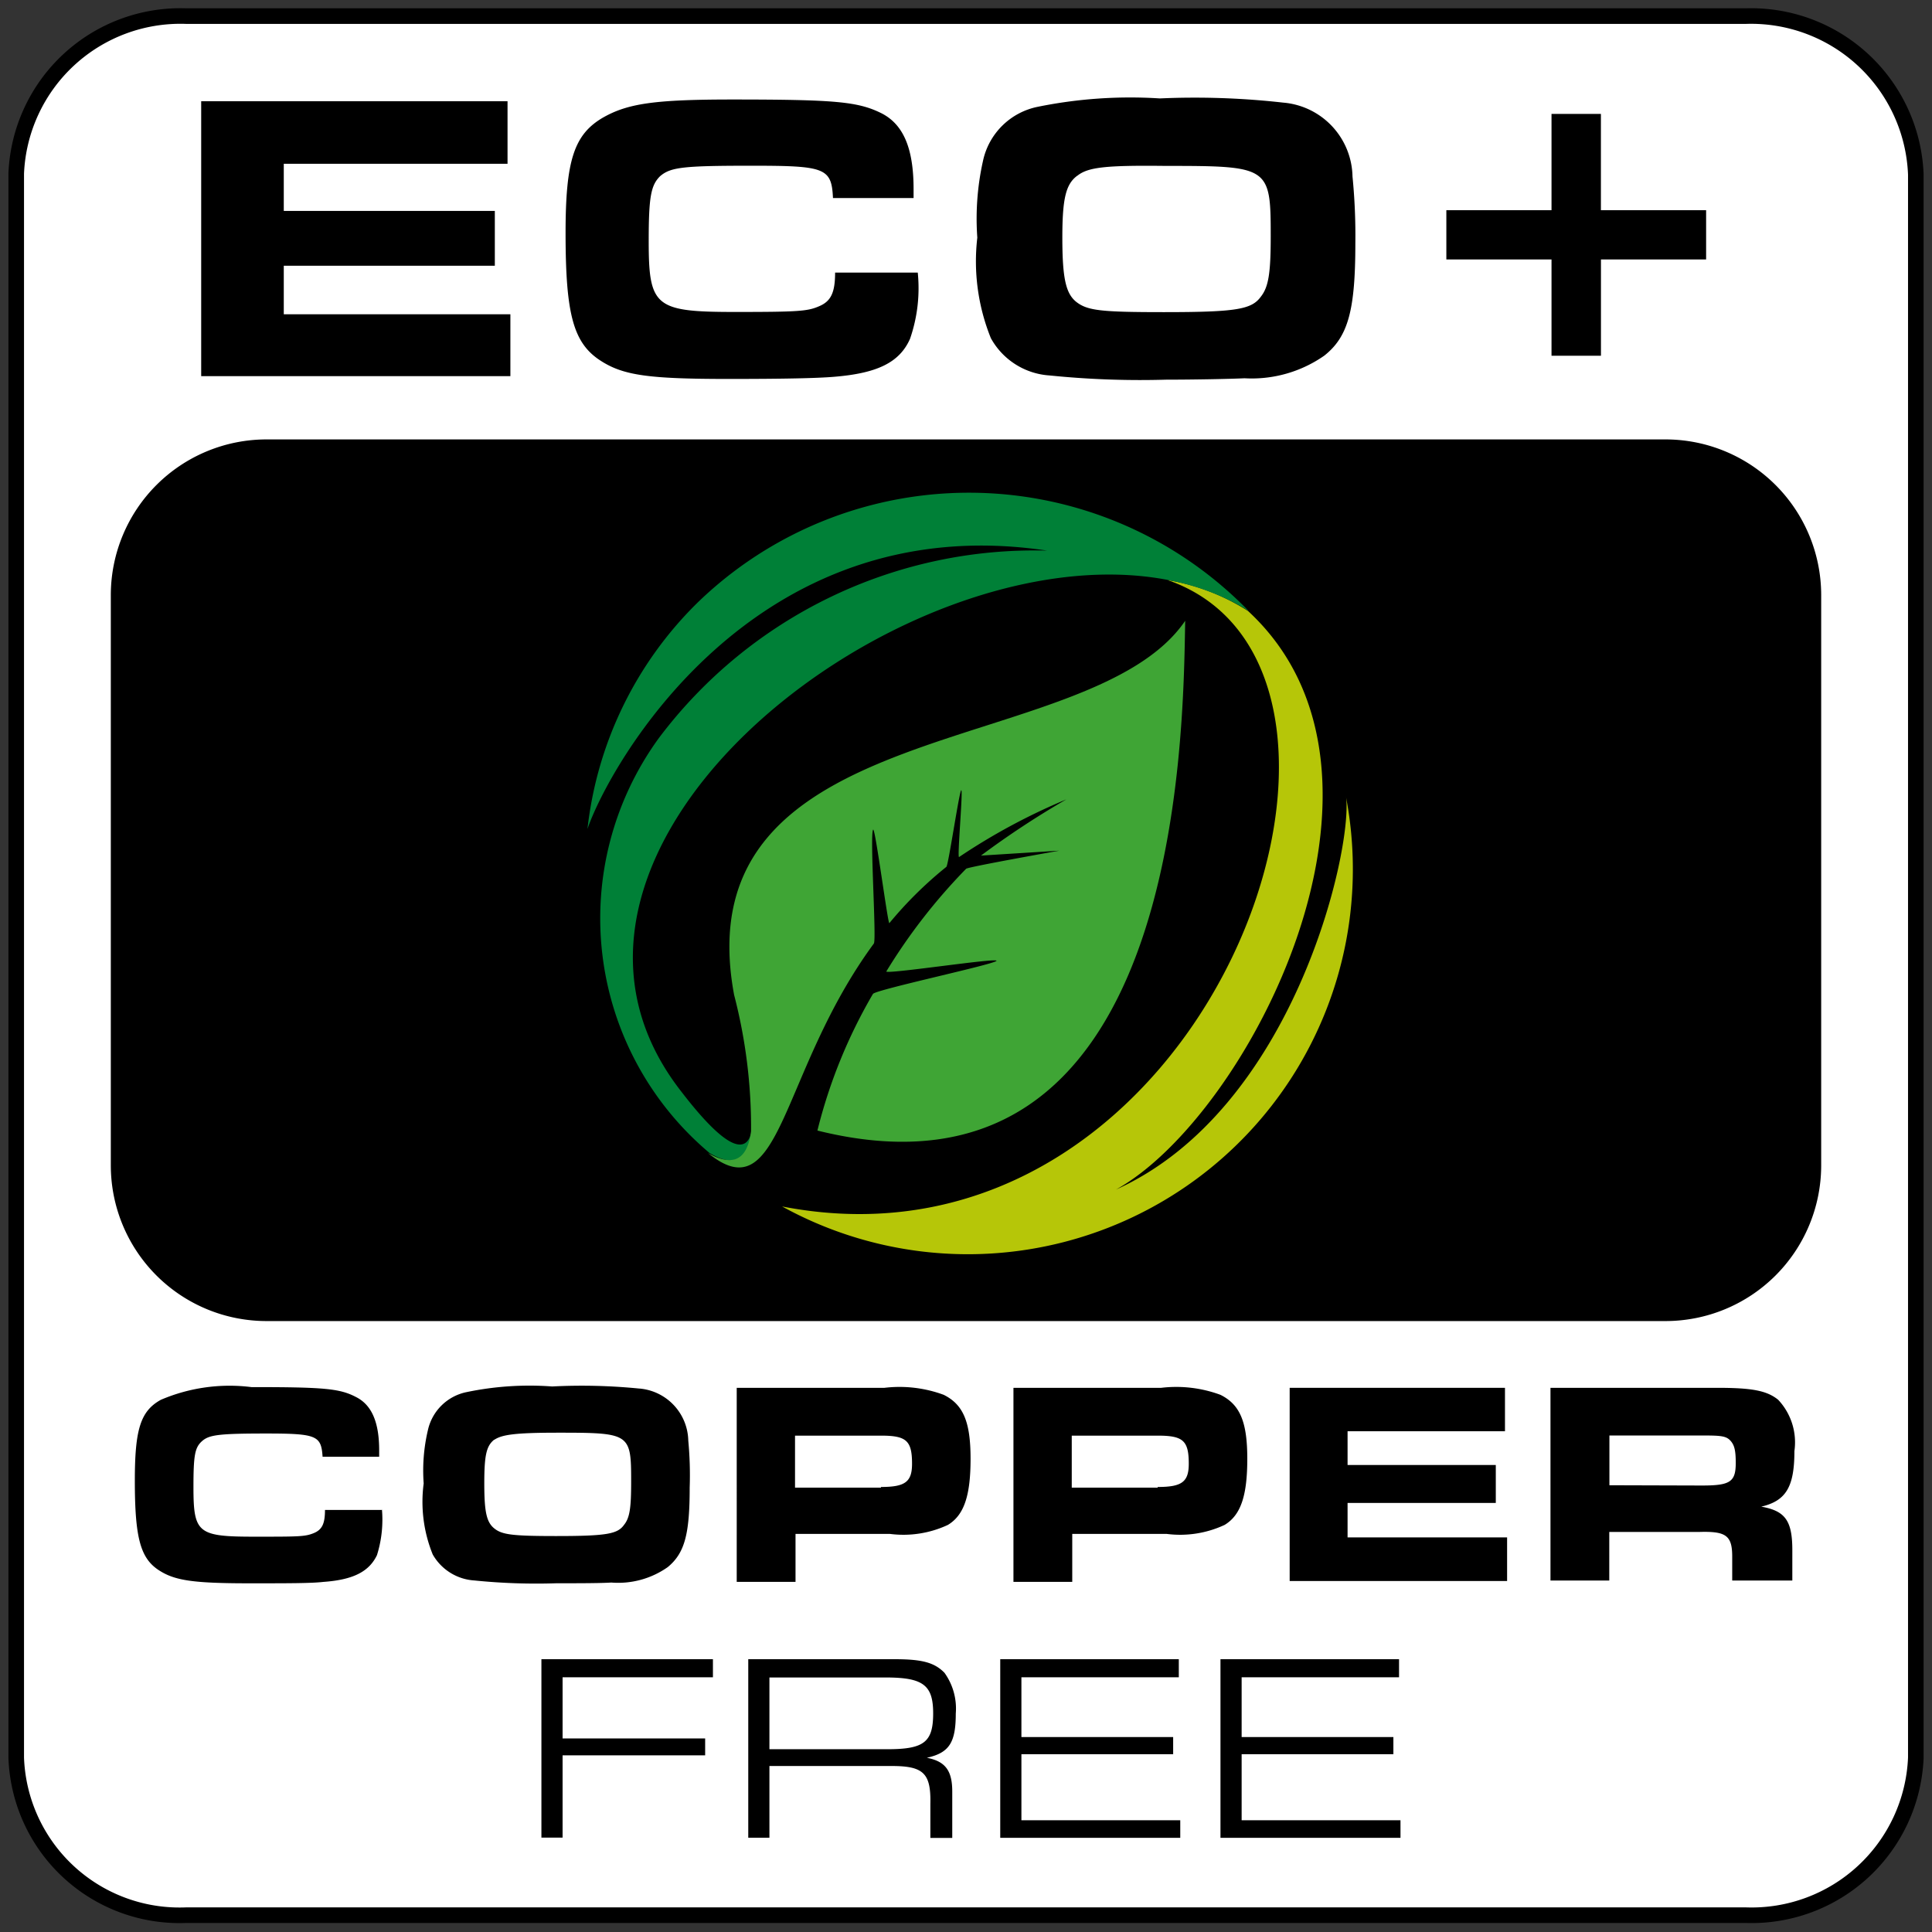 <svg id="Group_6586" data-name="Group 6586" xmlns="http://www.w3.org/2000/svg" xmlns:xlink="http://www.w3.org/1999/xlink" width="42.714" height="42.714" viewBox="0 0 42.714 42.714">
  <rect x="0" y="0" width="42.714" height="42.714" fill="#333333" stroke="none"/>
  <defs>
    <clipPath id="clip-path">
      <rect id="Rectangle_591" data-name="Rectangle 591" width="42.714" height="42.714"/>
    </clipPath>
  </defs>
  <g id="Group_6566" data-name="Group 6566" clip-path="url(#clip-path)">
    <path id="Path_2735" data-name="Path 2735" d="M38.419.34H3.914A3.461,3.461,0,0,0,.34,3.651v35.02a3.441,3.441,0,0,0,3.574,3.311H38.419a3.461,3.461,0,0,0,3.574-3.311v-35A3.473,3.473,0,0,0,38.419.34" transform="translate(0.191 0.188)" fill="none" stroke="#000" stroke-miterlimit="10" stroke-width="0.689"/>
  </g>
  <g id="Group_6567" data-name="Group 6567" clip-path="url(#clip-path)">
    <path id="Path_2736" data-name="Path 2736" d="M38.419.34H3.914A3.461,3.461,0,0,0,.34,3.651v35.02a3.441,3.441,0,0,0,3.574,3.311H38.419a3.461,3.461,0,0,0,3.574-3.311v-35A3.473,3.473,0,0,0,38.419.34" transform="translate(0.191 0.188)" fill="#fff"/>
  </g>
  <g id="Group_6568" data-name="Group 6568" clip-path="url(#clip-path)">
    <path id="Path_2737" data-name="Path 2737" d="M39.384,22.307a3.443,3.443,0,0,1-3.449,3.435H5.019A3.443,3.443,0,0,1,1.57,22.307V9.685A3.443,3.443,0,0,1,5.019,6.25H35.935a3.443,3.443,0,0,1,3.449,3.435Z" transform="translate(0.88 3.465)"/>
  </g>
  <g id="Group_6569" data-name="Group 6569" clip-path="url(#clip-path)">
    <path id="Path_2738" data-name="Path 2738" d="M9.623,1.44V2.823H4.676V3.865H9.342V5.077H4.676V6.15h5.01V7.518H2.85V1.44Z" transform="translate(1.598 0.798)"/>
  </g>
  <g id="Group_6570" data-name="Group 6570" clip-path="url(#clip-path)">
    <path id="Path_2739" data-name="Path 2739" d="M15.8,5.249a3.416,3.416,0,0,1-.172,1.461c-.234.528-.733.762-1.685.839-.375.031-1.108.047-2.325.047-1.764,0-2.325-.078-2.825-.4-.609-.389-.78-1.026-.78-2.829,0-1.6.187-2.176.827-2.549.546-.311,1.139-.4,2.856-.4,2.279,0,2.778.047,3.293.3.5.249.718.793.718,1.679v.2H13.925c-.031-.668-.172-.715-1.795-.715-1.514,0-1.795.031-2.029.233-.2.2-.25.451-.25,1.43,0,1.461.14,1.57,1.92,1.57,1.389,0,1.592-.016,1.842-.124.265-.109.359-.3.359-.746H15.8Z" transform="translate(4.491 0.782)"/>
  </g>
  <g id="Group_6571" data-name="Group 6571" clip-path="url(#clip-path)">
    <path id="Path_2740" data-name="Path 2740" d="M20.608,1.493a1.671,1.671,0,0,1,1.529,1.632A13.3,13.3,0,0,1,22.2,4.6c0,1.477-.156,2.067-.687,2.487a2.8,2.8,0,0,1-1.764.5c-.328.016-1.139.031-1.732.031a19.773,19.773,0,0,1-2.575-.093,1.6,1.6,0,0,1-1.3-.824,4.531,4.531,0,0,1-.3-2.223,5.866,5.866,0,0,1,.125-1.694,1.551,1.551,0,0,1,1.217-1.2A10.242,10.242,0,0,1,17.876,1.4a17.468,17.468,0,0,1,2.731.093M16.05,3.11c-.25.187-.328.5-.328,1.368,0,.9.078,1.228.3,1.414.25.2.546.233,1.951.233,1.607,0,1.935-.062,2.138-.342.172-.218.218-.528.218-1.337,0-1.539-.031-1.554-2.325-1.554-1.342-.016-1.717.031-1.951.218" transform="translate(7.765 0.776)"/>
  </g>
  <g id="Group_6572" data-name="Group 6572" clip-path="url(#clip-path)">
    <path id="Path_2741" data-name="Path 2741" d="M26.233,3.749V4.838H23.908V6.967H22.815V4.838H20.49V3.749h2.325V1.62h1.092V3.749Z" transform="translate(11.487 0.898)"/>
  </g>
  <g id="Group_6573" data-name="Group 6573" clip-path="url(#clip-path)">
    <path id="Path_2742" data-name="Path 2742" d="M7.372,22.419a2.624,2.624,0,0,1-.109,1.026c-.172.358-.515.544-1.186.591-.265.031-.78.031-1.639.031-1.233,0-1.639-.062-1.982-.28-.421-.264-.546-.715-.546-1.99,0-1.135.125-1.539.577-1.788a3.864,3.864,0,0,1,2-.28c1.607,0,1.951.031,2.31.218.343.171.515.544.515,1.181v.14H6.061c-.031-.466-.125-.513-1.248-.513-1.061,0-1.264.031-1.42.171s-.187.311-.187,1.01c0,1.026.094,1.1,1.358,1.1.968,0,1.108,0,1.3-.078s.25-.218.25-.513H7.372Z" transform="translate(1.071 10.938)"/>
  </g>
  <g id="Group_6574" data-name="Group 6574" clip-path="url(#clip-path)">
    <path id="Path_2743" data-name="Path 2743" d="M10.776,19.769a1.18,1.18,0,0,1,1.077,1.15,8.075,8.075,0,0,1,.031,1.041c0,1.026-.109,1.446-.484,1.756a1.9,1.9,0,0,1-1.249.342c-.234.016-.812.016-1.217.016a13.532,13.532,0,0,1-1.81-.062,1.141,1.141,0,0,1-.921-.575,3.094,3.094,0,0,1-.2-1.57,3.891,3.891,0,0,1,.094-1.181,1.1,1.1,0,0,1,.858-.839,6.806,6.806,0,0,1,1.888-.124,12.832,12.832,0,0,1,1.935.047M7.561,20.9c-.172.14-.218.342-.218.964s.047.855.218.995.39.171,1.373.171c1.124,0,1.358-.047,1.5-.249.125-.155.156-.373.156-.948,0-1.073-.016-1.088-1.623-1.088-.968,0-1.233.047-1.4.155" transform="translate(3.364 10.93)"/>
  </g>
  <g id="Group_6575" data-name="Group 6575" clip-path="url(#clip-path)">
    <path id="Path_2744" data-name="Path 2744" d="M10.43,19.74h3.277a2.814,2.814,0,0,1,1.311.155c.437.218.593.606.593,1.414s-.14,1.243-.5,1.461a2.324,2.324,0,0,1-1.28.2H11.741V24.03h-1.3V19.74Zm3.2,2.192c.531,0,.687-.109.687-.513,0-.513-.125-.622-.687-.622h-1.9v1.15h1.9Z" transform="translate(5.847 10.943)"/>
  </g>
  <g id="Group_6576" data-name="Group 6576" clip-path="url(#clip-path)">
    <path id="Path_2745" data-name="Path 2745" d="M14.35,19.74h3.277a2.814,2.814,0,0,1,1.311.155c.437.218.593.606.593,1.414s-.14,1.243-.5,1.461a2.324,2.324,0,0,1-1.28.2H15.661V24.03h-1.3V19.74Zm3.2,2.192c.531,0,.687-.109.687-.513,0-.513-.125-.622-.687-.622h-1.9v1.15h1.9Z" transform="translate(8.045 10.943)"/>
  </g>
  <g id="Group_6577" data-name="Group 6577" clip-path="url(#clip-path)">
    <path id="Path_2746" data-name="Path 2746" d="M23.03,19.74V20.7H19.55v.746h3.277v.839H19.55v.762h3.527v.964H18.27V19.74Z" transform="translate(10.243 10.943)"/>
  </g>
  <g id="Group_6578" data-name="Group 6578" clip-path="url(#clip-path)">
    <path id="Path_2747" data-name="Path 2747" d="M21.96,19.74h3.7c.765,0,1.092.062,1.342.264a1.374,1.374,0,0,1,.359,1.135c0,.793-.187,1.1-.733,1.228.531.093.687.311.687.964V24H25.986V23.47c0-.466-.14-.56-.718-.544h-2V24h-1.3V19.74ZM25.315,21.9c.624,0,.749-.078.749-.5,0-.28-.031-.389-.109-.482-.094-.109-.2-.124-.593-.124H23.271v1.1Z" transform="translate(12.311 10.943)"/>
  </g>
  <g id="Group_6579" data-name="Group 6579" clip-path="url(#clip-path)">
    <path id="Path_2748" data-name="Path 2748" d="M7.67,23.6h3.792V24H8.138v1.352h3.152v.373H8.138v1.819H7.67Z" transform="translate(4.3 13.083)"/>
  </g>
  <g id="Group_6580" data-name="Group 6580" clip-path="url(#clip-path)">
    <path id="Path_2749" data-name="Path 2749" d="M10.59,23.6h3.262c.609,0,.874.078,1.092.3a1.354,1.354,0,0,1,.25.9c0,.637-.14.87-.64.979.406.078.562.28.562.746v1.026h-.484V26.8c.016-.684-.156-.839-.858-.839h-2.7v1.585h-.468V23.6Zm3.09,1.99c.812,0,1.014-.155,1.014-.793,0-.622-.218-.793-1.046-.793H11.074V25.59Z" transform="translate(5.937 13.083)"/>
  </g>
  <g id="Group_6581" data-name="Group 6581" clip-path="url(#clip-path)">
    <path id="Path_2750" data-name="Path 2750" d="M14.17,23.6h3.948V24h-3.48v1.321h3.355V25.7H14.638V27.16H18.15v.389H14.17Z" transform="translate(7.944 13.083)"/>
  </g>
  <g id="Group_6582" data-name="Group 6582" clip-path="url(#clip-path)">
    <path id="Path_2751" data-name="Path 2751" d="M17.29,23.6h3.948V24h-3.48v1.321h3.355V25.7H17.758V27.16H21.27v.389H17.29Z" transform="translate(9.693 13.083)"/>
  </g>
  <g id="Group_6583" data-name="Group 6583" clip-path="url(#clip-path)">
    <path id="Path_2752" data-name="Path 2752" d="M23.549,13.053c.14,1.181-1.155,6.9-5.088,8.673C21.38,20.11,25.3,12.556,21.38,8.934A4.74,4.74,0,0,0,19.6,8.25c5.712,1.974.921,15.684-8.521,13.849a8.512,8.512,0,0,0,12.469-9.046" transform="translate(6.212 4.574)" fill="#b6c608"/>
  </g>
  <g id="Group_6584" data-name="Group 6584" clip-path="url(#clip-path)">
    <path id="Path_2753" data-name="Path 2753" d="M11.956,21.126c-.109.5-.531.466-1.576-.9-4.619-5.969,7.148-13.989,12.563-10.6a8.621,8.621,0,0,0-12.2-.171,8.3,8.3,0,0,0-2.419,4.99c.453-1.337,3.621-7.135,10.16-6.155A10.39,10.39,0,0,0,9.9,12.438a6.776,6.776,0,0,0,1.124,9.171c.671.4.874-.016.936-.482" transform="translate(4.664 3.883)" fill="#008037"/>
  </g>
  <g id="Group_6585" data-name="Group 6585" clip-path="url(#clip-path)">
    <path id="Path_2754" data-name="Path 2754" d="M10.607,17.1a11.654,11.654,0,0,1,.375,3.015c-.062.466-.265.87-.952.482,1.639,1.337,1.576-1.788,3.667-4.632.062-.093-.094-2.409-.016-2.518.047-.047.328,2.114.359,2.067A8.7,8.7,0,0,1,15.3,14.27c.047-.047.281-1.648.328-1.694.047-.031-.094,1.508-.047,1.477a13.672,13.672,0,0,1,2.372-1.275,19.485,19.485,0,0,0-1.888,1.243l1.732-.109s-2.013.358-2.06.4a12.7,12.7,0,0,0-1.764,2.269c-.047.078,2.481-.311,2.435-.233s-2.669.637-2.731.731A11.429,11.429,0,0,0,12.449,20.1C20.486,22.1,20.533,11.426,20.58,8.83,18.473,11.923,9.437,10.8,10.607,17.1" transform="translate(5.623 4.895)" fill="#3fa535"/>
  </g>
</svg>
